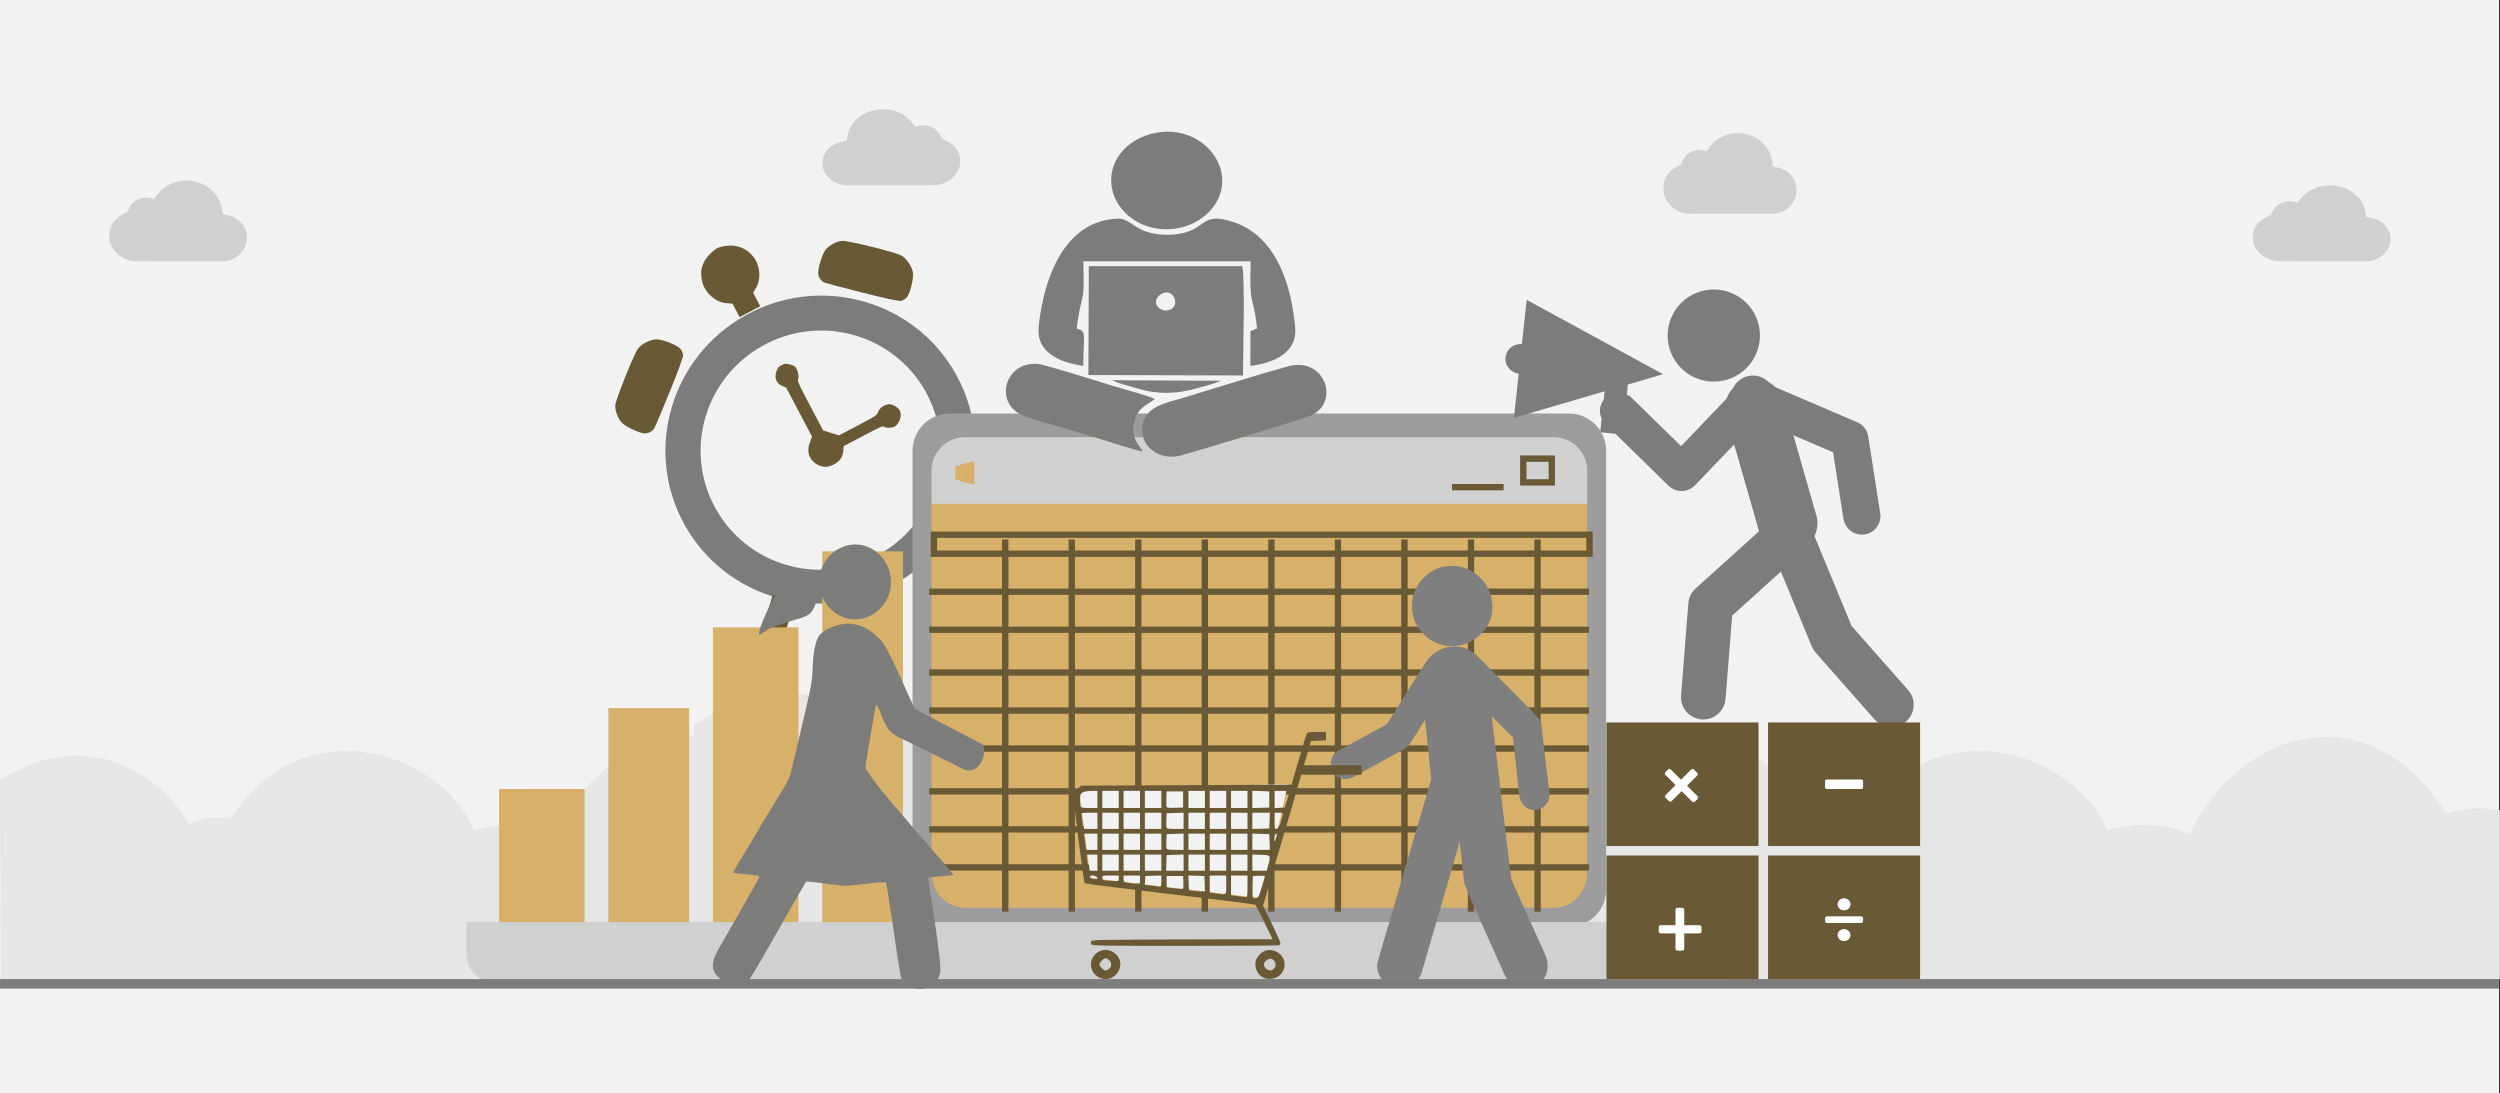 <svg width="526" height="230" xmlns="http://www.w3.org/2000/svg" xmlns:xlink="http://www.w3.org/1999/xlink" overflow="hidden"><rect width="100%" height="100%" fill="#333333" stroke="none"/><defs><clipPath id="clip0"><path d="M0 0 526 0 526 230 0 230Z" fill-rule="evenodd" clip-rule="evenodd"/></clipPath></defs><g clip-path="url(#clip0)"><rect x="0" y="0" width="525.239" height="230" fill="#FFFFFF" transform="scale(1.001 1)"/><rect x="0" y="0" width="525.239" height="230" fill="#F2F2F2" transform="scale(1.001 1)"/><path d="M0 5.112C17.317-6.348 33.18 3.575 38.931 14.169 41.166 12.964 44.023 12.432 47.931 13.037L47.931 47 0.209 47Z" fill="#E7E6E6" fill-rule="evenodd" transform="matrix(1.001 0 -0 1 344 159)"/><path d="M0 48.316C1.349 44.037 4.261 41.194 9.579 40.56 12.41 31.609 17.872 24.849 30.864 24.366 43.53-11.522 79.194-2.125 87.272 16.612 105.278 12.045 115.613 22.776 118.136 35.999 128.606 34.196 134.415 38.638 135.803 49Z" fill="#E7E6E6" fill-rule="evenodd" transform="matrix(1.001 0 -0 1 356 158)"/><path d="M0 19.768C11.259-1.912 37.239-9.415 53.664 16.148 56.727 15.192 60.158 14.627 64.906 15.469L64.906 51 30.332 51 1.061 51Z" fill="#E7E6E6" fill-rule="evenodd" transform="matrix(1.001 0 -0 1 461 155)"/><path d="M0 6.526C23.451-8.104 44.931 4.563 52.718 18.088 55.746 16.55 59.615 15.871 64.906 16.643L64.906 60 0.284 60Z" fill="#E7E6E6" fill-rule="evenodd" transform="matrix(1.001 0 -0 1 279 146)"/><path d="M0 5.221C17.317-6.483 33.18 3.651 38.931 14.471 41.166 13.24 44.023 12.697 47.931 13.314L47.931 48 0.209 48Z" fill="#E7E6E6" fill-rule="evenodd" transform="matrix(1.001 0 -0 1 134 157)"/><path d="M0 48.316C1.349 44.037 4.261 41.194 9.579 40.56 12.41 31.609 17.872 24.849 30.864 24.366 43.53-11.522 79.194-2.125 87.272 16.612 105.278 12.045 115.613 22.776 118.136 35.999 128.606 34.196 134.415 38.638 135.803 49Z" fill="#E7E6E6" fill-rule="evenodd" transform="matrix(1.001 0 -0 1 146 156)"/><path d="M0 20.156C11.259-1.95 37.239-9.599 53.664 16.465 56.727 15.49 60.158 14.914 64.906 15.772L64.906 52 30.332 52 1.061 52Z" fill="#E7E6E6" fill-rule="evenodd" transform="matrix(1.001 0 -0 1 251 153)"/><path d="M0 5.112C17.678-6.348 33.871 3.575 39.742 14.169 42.024 12.964 44.94 12.432 48.929 13.037L48.929 47 0.214 47Z" fill="#E7E6E6" fill-rule="evenodd" transform="matrix(1.001 0 -0 1 210 159)"/><path d="M0 48.316C1.339 44.037 4.229 41.194 9.508 40.56 12.319 31.609 17.74 24.849 30.637 24.366 43.21-11.522 78.611-2.125 86.63 16.612 104.504 12.045 114.763 22.776 117.267 35.999 127.661 34.196 133.426 38.638 134.805 49Z" fill="#E7E6E6" fill-rule="evenodd" transform="matrix(1.001 0 -0 1 223 158)"/><path d="M0 19.768C11.086-1.912 36.666-9.415 52.839 16.148 55.855 15.192 59.233 14.627 63.907 15.469L63.907 51 29.865 51 1.044 51Z" fill="#E7E6E6" fill-rule="evenodd" transform="matrix(1.001 0 -0 1 328 155)"/><path d="M0 6.526C23.451-8.104 44.931 4.563 52.718 18.088 55.746 16.55 59.615 15.871 64.906 16.643L64.906 60 0.284 60Z" fill="#E7E6E6" fill-rule="evenodd" transform="matrix(1.001 0 -0 1 146 146)"/><path d="M0 5.221C17.678-6.483 33.871 3.651 39.742 14.471 42.024 13.24 44.94 12.697 48.929 13.314L48.929 48 0.214 48Z" fill="#E7E6E6" fill-rule="evenodd" transform="matrix(1.001 0 -0 1 0 159)"/><path d="M0 48.316C1.339 44.037 4.229 41.194 9.508 40.56 12.319 31.609 17.74 24.849 30.637 24.366 43.21-11.522 78.611-2.125 86.63 16.612 104.504 12.045 114.763 22.776 117.267 35.999 127.661 34.196 133.426 38.638 134.805 49Z" fill="#E7E6E6" fill-rule="evenodd" transform="matrix(1.001 0 -0 1 13 158)"/><path d="M0 19.768C11.259-1.912 37.239-9.415 53.664 16.148 56.727 15.192 60.158 14.627 64.906 15.469L64.906 51 30.332 51 1.061 51Z" fill="#E7E6E6" fill-rule="evenodd" transform="matrix(1.001 0 -0 1 117 155)"/><path d="M65.468 32.693C65.468 50.452 51.012 64.887 33.09 65.012 15.167 65.118 0.498 50.897 0.249 33.137 0 15.377 14.26 0.747 32.183 0.373 50.106 0 64.952 14.044 65.45 31.786" fill="#7C7C7B" fill-rule="evenodd" transform="matrix(0.886 -0.466 0.466 0.885 128.247 80.975)"/><path d="M50.706 25.43C50.706 39.23 39.501 50.47 25.628 50.559 11.756 50.648 0.391 39.586 0.196 25.768 0 11.968 11.045 0.587 24.935 0.302 38.807 0 50.314 10.919 50.706 24.719" fill="#F2F2F2" fill-rule="evenodd" transform="matrix(0.886 -0.466 0.466 0.885 138.269 84.076)"/><path d="M2.22 23.143C1.812 22.912 1.297 22.378 1.048 21.986 0 20.259 0.284 18.55 1.83 17.179L2.824 16.307 2.824 10.468 2.824 4.629 2.274 3.97C1.421 2.955 1.51 1.727 2.469 0.766 3.091 0.142 3.393 0 4.156 0 4.938 0 5.222 0.142 5.879 0.783 6.59 1.513 6.643 1.656 6.554 2.581 6.483 3.187 6.235 3.792 5.968 4.095 5.506 4.575 5.489 4.789 5.489 10.414L5.489 16.218 6.732 17.464 7.958 18.692 12.416 18.692C16.839 18.692 16.875 18.692 17.532 18.141 18.296 17.482 19.77 17.375 20.551 17.927 21.102 18.319 21.706 19.369 21.706 19.939 21.706 21.167 20.392 22.484 19.148 22.484 18.42 22.484 17.354 21.933 17.177 21.488 17.07 21.185 16.377 21.149 12.398 21.149L7.762 21.149 7.3 21.915C7.052 22.342 6.519 22.894 6.11 23.143 5.116 23.748 3.197 23.748 2.22 23.143Z" fill="#695934" fill-rule="evenodd" transform="matrix(0.886 -0.466 0.466 0.885 160.759 78.772)"/><path d="M3.412 16.89C2.488 16.303 0.604 13.775 0.338 12.761 0 11.568 0.213 9.931 0.818 8.863 1.333 7.938 9.135 1.281 10.54 0.57 11.641 0 13.703 0.018 14.929 0.605 16.067 1.157 18.288 3.773 18.484 4.788 18.555 5.179 18.502 5.784 18.36 6.14 18.2 6.532 15.943 8.578 12.299 11.64 9.118 14.327 6.238 16.676 5.936 16.89 5.19 17.388 4.177 17.388 3.412 16.89Z" fill="#695934" fill-rule="evenodd" transform="matrix(0.886 -0.466 0.466 0.885 124.6 77.817)"/><path d="M0.391 4.132C0.853 3.121 3.092 0.922 4.051 0.497 5.188 0.018 6.841 0 7.978 0.443 8.955 0.816 16.613 7.609 17.52 8.903 18.248 9.932 18.497 11.972 18.088 13.248 17.697 14.454 15.423 17.008 14.446 17.345 14.072 17.47 13.468 17.505 13.095 17.416 12.669 17.292 10.341 15.359 6.823 12.184 3.731 9.4 0.995 6.899 0.746 6.615 0.142 5.941 0 4.948 0.391 4.132Z" fill="#695934" fill-rule="evenodd" transform="matrix(0.886 -0.466 0.466 0.885 169.873 53.999)"/><path d="M3.996 13.514 3.996 11.898 3.002 11.294C1.101 10.14 0 7.512 0.444 5.186 0.941 2.628 2.487 1.012 5.115 0.337 6.448 0 6.643 0 7.869 0.337 10.338 1.03 12.007 2.77 12.451 5.15 12.895 7.512 11.794 10.158 9.858 11.33L8.917 11.898 8.899 13.514 8.899 15.113 6.448 15.113 4.014 15.113 4.014 13.514 3.996 13.514Z" fill="#695934" fill-rule="evenodd" transform="matrix(0.886 -0.466 0.466 0.885 145.023 55.205)"/><path d="M9.708 8.808C9.351 9.625 8.37 10.211 7.335 10.211 6.692 10.211 6.192 9.803 3.301 6.944L0 3.658 1.624 1.829 3.23 0 6.317 3.054C10.172 6.855 10.386 7.246 9.708 8.808Z" fill="#695934" fill-rule="evenodd" transform="matrix(0.886 -0.466 0.466 0.885 200.712 104.564)"/><path d="M1.403 9.636C0.586 9.281 0 8.305 0 7.276 0 6.655 0.408 6.158 3.285 3.283L6.553 0 8.382 1.597 10.211 3.194 7.157 6.264C3.356 10.097 2.966 10.328 1.403 9.636Z" fill="#695934" fill-rule="evenodd" transform="matrix(0.886 -0.466 0.466 0.885 156.77 128.276)"/><path d="M0 7.832C-1.16005e-15 3.507 3.507-1.16005e-15 7.832-1.16005e-15L137.957 0C142.282-1.16005e-15 145.789 3.507 145.789 7.832L145.789 100.168C145.789 104.493 142.282 108 137.957 108L7.832 108C3.507 108 1.16005e-15 104.493 0 100.168Z" fill="#9C9C9C" fill-rule="evenodd" transform="matrix(1.001 0 -0 1 192 87)"/><path d="M0 7.18C0 3.214 3.214-1.09649e-15 7.18-2.19298e-15L130.621 0C134.586-1.09649e-15 137.8 3.214 137.8 7.18L137.8 91.82C137.8 95.786 134.586 99 130.621 99L7.18 99C3.214 99 0 95.786 0 91.82Z" fill="#D7B169" fill-rule="evenodd" transform="matrix(1.001 0 -0 1 196 92)"/><path d="M7 0 130.8 0C134.666-1.09649e-15 137.8 3.134 137.8 7L137.8 14 0 14 0 7C-1.09649e-15 3.134 3.134 0 7 0Z" fill="#D0D0D0" fill-rule="evenodd" transform="matrix(1.001 0 -0 1 196 92)"/><rect x="0" y="0" width="137.8" height="4" stroke="#695934" stroke-width="1.331" stroke-miterlimit="8" fill="none" transform="matrix(1.001 0 -0 1 196.5 112.5)"/><path d="M0 0 0 78.317" stroke="#695934" stroke-width="1.331" stroke-miterlimit="8" fill="none" fill-rule="evenodd" transform="matrix(1.001 0 -0 1 211.5 113.5)"/><path d="M0 0 0 78.317" stroke="#695934" stroke-width="1.331" stroke-miterlimit="8" fill="none" fill-rule="evenodd" transform="matrix(1.001 0 -0 1 225.5 113.5)"/><path d="M0 0 0 78.317" stroke="#695934" stroke-width="1.331" stroke-miterlimit="8" fill="none" fill-rule="evenodd" transform="matrix(1.001 0 -0 1 239.5 113.5)"/><path d="M0 0 0 78.317" stroke="#695934" stroke-width="1.331" stroke-miterlimit="8" fill="none" fill-rule="evenodd" transform="matrix(1.001 0 -0 1 253.5 113.5)"/><path d="M0 0 0 78.317" stroke="#695934" stroke-width="1.331" stroke-miterlimit="8" fill="none" fill-rule="evenodd" transform="matrix(1.001 0 -0 1 267.5 113.5)"/><path d="M0 0 0 78.317" stroke="#695934" stroke-width="1.331" stroke-miterlimit="8" fill="none" fill-rule="evenodd" transform="matrix(1.001 0 -0 1 281.5 113.5)"/><path d="M0 0 0 78.317" stroke="#695934" stroke-width="1.331" stroke-miterlimit="8" fill="none" fill-rule="evenodd" transform="matrix(1.001 0 -0 1 295.5 113.5)"/><path d="M0 0 0 78.317" stroke="#695934" stroke-width="1.331" stroke-miterlimit="8" fill="none" fill-rule="evenodd" transform="matrix(1.001 0 -0 1 309.5 113.5)"/><path d="M0 0 0 78.317" stroke="#695934" stroke-width="1.331" stroke-miterlimit="8" fill="none" fill-rule="evenodd" transform="matrix(1.001 0 -0 1 323.5 113.5)"/><path d="M0 0 138.683 0" stroke="#695934" stroke-width="1.331" stroke-miterlimit="8" fill="none" fill-rule="evenodd" transform="matrix(1.001 0 -0 1 195.5 124.5)"/><path d="M0 0 138.683 0" stroke="#695934" stroke-width="1.331" stroke-miterlimit="8" fill="none" fill-rule="evenodd" transform="matrix(1.001 0 -0 1 195.5 132.5)"/><path d="M0 0 138.683 0" stroke="#695934" stroke-width="1.331" stroke-miterlimit="8" fill="none" fill-rule="evenodd" transform="matrix(1.001 0 -0 1 195.5 141.5)"/><path d="M0 0 138.683 0" stroke="#695934" stroke-width="1.331" stroke-miterlimit="8" fill="none" fill-rule="evenodd" transform="matrix(1.001 0 -0 1 195.5 149.5)"/><path d="M0 0 138.683 0" stroke="#695934" stroke-width="1.331" stroke-miterlimit="8" fill="none" fill-rule="evenodd" transform="matrix(1.001 0 -0 1 195.5 157.5)"/><path d="M0 0 138.683 0" stroke="#695934" stroke-width="1.331" stroke-miterlimit="8" fill="none" fill-rule="evenodd" transform="matrix(1.001 0 -0 1 195.5 166.5)"/><path d="M0 0 138.683 0" stroke="#695934" stroke-width="1.331" stroke-miterlimit="8" fill="none" fill-rule="evenodd" transform="matrix(1.001 0 -0 1 195.5 174.5)"/><path d="M0 0 138.683 0" stroke="#695934" stroke-width="1.331" stroke-miterlimit="8" fill="none" fill-rule="evenodd" transform="matrix(1.001 0 -0 1 195.5 182.5)"/><rect x="0" y="0" width="5.991" height="5" stroke="#695934" stroke-width="1.331" stroke-miterlimit="8" fill="none" transform="matrix(1.001 0 -0 1 320.5 96.5)"/><path d="M0 0 10.849 0" stroke="#695934" stroke-width="1.331" stroke-miterlimit="8" fill="none" fill-rule="evenodd" transform="matrix(1.001 0 -0 1 305.5 102.5)"/><path d="M0 2.996 0.749 0 4.251 0 5 2.996Z" fill="#D7B169" fill-rule="evenodd" transform="matrix(-4.37114e-08 -1 1.001 -4.37747e-08 202 102)"/><path d="M0 0.166C-2.38709e-17 0.075 0.075 0 0.166 0L0.832 0C0.924 -4.77418e-17 0.999 0.075 0.999 0.166L0.999 2.834C0.999 2.925 0.924 3 0.832 3L0.166 3C0.075 3 0 2.925 0 2.834Z" fill="#D7B169" fill-rule="evenodd" transform="matrix(1.001 0 -0 1 201 98)"/><path d="M31.428 19C30.716 17.666 28.718 16.199 29.652 12.656 30.428 9.696 31.981 9.437 33.951 7.964 32.916 7.366 27.445 5.88 25.835 5.395 23.298 4.632 10.847 0.69 9.302 0.564 2.322 0 0 8.966 6.34 11.461 8.727 12.397 12.177 13.266 14.715 14.023 17.468 14.839 20.149 15.675 22.931 16.505 25.569 17.294 28.804 18.456 31.428 19Z" fill="#7C7C7B" fill-rule="evenodd" transform="matrix(1.001 0 -0 1 209 76)"/><path d="M0 22.904 32.491 23C32.491 19.423 32.952 2.034 32.323 0L0.08 0 0 22.904ZM15.222 5.926C12.735 7.578 15.324 10.254 17.431 9.025 19.369 7.892 17.613 4.335 15.222 5.926Z" fill="#7C7C7B" fill-rule="evenodd" transform="matrix(1.001 0 -0 1 229 56)"/><path d="M9.917 33C9.938 26.134 10.689 25.617 8.537 25.16 8.775 22.736 9.194 20.874 9.729 18.633 10.177 16.738 9.938 13.119 9.938 10.983L45.105 10.983C44.787 21.358 45.56 17.117 46.441 25.101L45.047 25.676 45.04 32.993C50.197 32.334 54.92 30.086 54.458 24.918 53.721 16.725 50.876 5.991 41.674 2.79 33.657 0 36.351 5.436 27.388 5.383 20.794 5.344 20.144 1.901 17.211 1.999 5.323 2.398 1.43 15.752 0.534 24.762 0 30.073 4.702 32.209 9.917 33Z" fill="#7C7C7B" fill-rule="evenodd" transform="matrix(1.001 0 -0 1 218 44)"/><path d="M30.986 2.079C23.465 4.152 16.079 6.556 8.587 8.815 5.577 9.718 0.665 10.455 0.315 15.012 0 19.057 4.025 22 8.422 20.831 11.032 20.14 34.775 12.993 36.069 12.309 41.939 9.226 38.536 0 30.986 2.079Z" fill="#7C7C7B" fill-rule="evenodd" transform="matrix(1.001 0 -0 1 240 75)"/><path d="M11.168 0.789C5.069 1.506 0 6.121 0.903 12.322 1.665 17.509 7.189 22 14.057 21.139 19.902 20.402 24.964 15.629 24.016 9.599 23.217 4.517 17.857 0 11.168 0.789Z" fill="#7C7C7B" fill-rule="evenodd" transform="matrix(1.001 0 -0 1 233 27)"/><path d="M22.967 0.109 0 0C1.291 0.719 3.731 1.242 5.286 1.724 9.415 3 13.402 2.925 17.509 1.772 19.13 1.31 21.488 0.719 22.967 0.109Z" fill="#7C7C7B" fill-rule="evenodd" transform="matrix(1.001 0 -0 1 234 80)"/><rect x="0" y="0" width="16.975" height="79" fill="#D7B169" transform="matrix(1.001 0 -0 1 173 116)"/><rect x="0" y="0" width="17.974" height="63" fill="#D7B169" transform="matrix(1.001 0 -0 1 150 132)"/><rect x="0" y="0" width="16.975" height="46" fill="#D7B169" transform="matrix(1.001 0 -0 1 128 149)"/><rect x="0" y="0" width="17.974" height="29" fill="#D7B169" transform="matrix(1.001 0 -0 1 105 166)"/><path d="M6.5 0 263.109 0C266.699-1.07267e-15 269.609 2.91 269.609 6.5L269.609 13 0 13 0 6.5C-1.07265e-15 2.91 2.91 0 6.5 0Z" fill="#D0D0D0" fill-rule="evenodd" transform="matrix(-1.001 -8.75495e-08 8.74228e-08 -1 368 207)"/><path d="M5.213 53.592C6.5 53.943 9.906 53.978 10.771 54.377 10.652 55.053 3.311 67.652 2.443 69.196 1.223 71.364 0 73.707 2.242 75.693 3.128 76.478 3.563 77.164 5.29 77.303 6.808 77.427 7.858 76.848 8.601 76.076 9.734 74.899 20.229 55.699 20.627 55.511 21.5 55.441 23.808 55.811 24.784 55.927 30.292 56.578 27.745 56.487 33.141 55.951 34.324 55.833 36.205 55.562 37.349 55.637 37.877 57.564 39.688 71.198 40.386 74.974 40.577 76.001 40.893 76.556 41.909 77.22 44.631 79 48.199 77.743 48.786 74.5 49.051 73.039 47.539 63.428 47.231 61.247 46.928 59.119 46.432 56.693 46.241 54.632L51.502 54.128C51.261 53.514 50.377 52.651 49.979 52.145 49.717 51.81 49.438 51.496 49.162 51.172L47.533 49.32C47.371 49.151 47.31 49.044 47.151 48.854L43.037 44.12C40.19 40.66 36.436 36.678 33.916 32.915 33.258 31.934 32.923 31.733 33.191 30.28 33.443 28.903 35.149 18.501 35.308 18.19 35.696 18.458 36.659 21.224 37.028 21.929 37.877 23.558 38.155 23.944 39.553 24.856L53.253 31.612C56.599 33.668 58.915 28.766 57.705 26.643L44.206 19.589C43.19 19.005 43.474 19.211 42.952 18.118 41.615 15.33 38.121 7.003 36.664 5.178 33.876 1.675 29.822 0 25.296 2.27 23.959 2.937 23.139 3.554 22.67 5.191 22.24 6.684 22.049 8.346 21.991 9.959 21.916 11.932 21.855 13.076 21.471 14.944 20.858 17.936 20.123 20.967 19.422 23.939 18.725 26.893 18.069 29.862 17.305 32.773 16.915 34.26 16.3 35.062 15.48 36.415 13.538 39.629 11.092 43.595 9.304 46.723 8.869 47.487 5.401 53.094 5.213 53.592Z" fill="#7C7C7B" fill-rule="evenodd" transform="matrix(1.001 0 -0 1 149 130)"/><path d="M8.012 0.627C4.926 1.071 2.613 3.285 1.795 5.893 0 11.602 4.533 17 9.901 16.245 13.641 15.719 16.975 12.048 16.386 7.41 15.901 3.591 12.387 0 8.012 0.627Z" fill="#7C7C7B" fill-rule="evenodd" transform="matrix(1.001 0 -0 1 171 114)"/><path d="M1.337 16.399C1.897 15.645 2.048 14.512 3.512 12.874 4.526 11.738 5.313 10.844 6.286 9.805 6.52 9.556 6.743 9.401 6.977 9.134 7.245 8.831 7.368 8.603 7.64 8.297 8.128 7.741 8.441 7.233 8.479 6.262 8.712 0.256 0.299 0 0.079 5.88 0 7.95 0.354 15.288 1.337 16.399Z" fill="#7C7C7B" fill-rule="evenodd" transform="matrix(0.867 0.5 -0.499 0.866 166.737 118.751)"/><path d="M-8.734-16.925C-11.078-16.851-13.046-15.966-14.632-14.267-16.223-12.567-16.975-10.57-16.904-8.279-16.828-5.988-15.959-4.03-14.291-2.405-12.629-0.775-10.626 0-8.282-0.075-5.938-0.149-3.971-1.034-2.384-2.738-0.798-4.438 0-6.43 0-8.721 0-11.012-0.869-12.97-2.608-14.6-4.352-16.225-6.391-17-8.734-16.925Z" fill="#7F7F7F" fill-rule="evenodd" transform="matrix(1.001 8.75495e-08 8.74228e-08 -1 314 119)"/><path d="M-44.44-21.975-34.171-16.387-25.768-2.979C-24.149-0.993-22.157 0-19.793 0-18.173 0-16.617-0.684-15.123-2.049L-2.427-14.897C-2.055-15.394-1.804-15.953-1.682-16.575L0-30.909 0-31.285C0-32.153-0.31-32.895-0.933-33.517-1.557-34.139-2.301-34.448-3.176-34.448-4.046-34.448-4.762-34.139-5.323-33.517-5.883-32.895-6.222-32.215-6.348-31.468L-7.658-19.179-12.135-14.71-8.03-48.969-0.749-65.169C-0.498-65.916-0.372-66.596-0.372-67.218-0.372-68.582-0.841-69.734-1.774-70.665-2.707-71.595-3.858-72-5.226-71.875-7.097-71.875-8.465-71.003-9.336-69.267L-17.177-51.765C-17.177-51.64-17.24-51.423-17.366-51.114-17.491-50.801-17.613-50.522-17.738-50.276-17.864-50.025-17.927-49.779-17.927-49.529L-18.86-41.149-26.886-68.708C-27.76-70.944-29.312-72-31.555-71.875-32.798-71.875-33.89-71.407-34.824-70.477-35.757-69.546-36.221-68.395-36.221-67.034-36.221-66.909-36.192-66.755-36.129-66.567-36.066-66.383-36.037-66.225-36.037-66.104L-24.835-27.93-26.141-15.457-29.312-20.485C-29.564-20.856-29.873-21.165-30.25-21.416L-41.264-27.558C-42.013-27.808-42.511-27.93-42.757-27.93-43.628-27.93-44.377-27.591-45-26.907-45.62-26.223-45.933-25.451-45.933-24.579-45.933-23.465-45.435-22.592-44.44-21.975Z" fill="#7F7F7F" fill-rule="evenodd" transform="matrix(1.001 8.75495e-08 8.74228e-08 -1 326 136)"/><path d="M-19.393-9.697C-19.393-15.052-15.052-19.393-9.697-19.393-4.341-19.393 0-15.052 0-9.697 0-4.341-4.341 0-9.697 0-15.052 0-19.393-4.341-19.393-9.697Z" fill="#7C7C7B" fill-rule="evenodd" transform="matrix(0.996 0.107 0.107 -0.994 371.277 61.998)"/><path d="M-89.949-9.372-89.949 0-59.787-12.495-66.906-15.445-66.906-17.57C-66.561-17.705-66.216-17.832-65.912-18.068L-54.413-27.136-45.968-16.151C-45.765-15.301-45.384-14.51-44.857-13.811-44.409-12.585-43.471-11.543-42.158-11.037-40.528-10.409-38.781-10.766-37.521-11.798-36.987-12.016-36.497-12.331-36.037-12.688L-18.174-18.184C-16.89-18.579-15.897-19.609-15.55-20.907L-11.318-36.705C-10.759-38.788-11.997-40.928-14.079-41.486-14.417-41.577-14.757-41.617-15.093-41.617-16.815-41.617-18.394-40.466-18.861-38.727L-22.535-25.015-31.208-22.345-24.62-38.553C-24.018-40.025-24.048-41.584-24.538-42.975L-14.76-60.938-1.519-73.08C0.389-74.826 0.517-77.789-1.234-79.703-2.159-80.706-3.419-81.221-4.686-81.221-5.82-81.221-6.955-80.814-7.856-79.991L-21.669-67.32C-22.049-66.972-22.368-66.558-22.617-66.109L-30.756-51.151-39.939-61.454-39.442-79.05C-39.37-81.639-41.409-83.797-43.997-83.867-44.042-83.867-44.086-83.867-44.131-83.867-46.658-83.867-48.742-81.857-48.814-79.311L-49.361-59.854C-49.393-58.656-48.968-57.496-48.174-56.602L-36.219-43.193-43.371-25.587-50.626-35.023C-51.263-35.852-52.205-36.389-53.243-36.52-53.401-36.539-53.564-36.551-53.722-36.551-54.596-36.551-55.448-36.259-56.144-35.712L-68.398-26.045-71.613-26.045-71.613-23.175C-72.372-21.952-72.376-20.414-71.613-19.141L-71.613-17.387-89.95-24.983-89.95-15.612C-91.676-15.612-93.074-14.214-93.074-12.488-93.073-10.766-91.671-9.372-89.949-9.372Z" fill="#7C7C7B" fill-rule="evenodd" transform="matrix(0.996 0.107 0.107 -0.994 410.799 72.71)"/><path d="M5.119 15.958C2.768 15.701 0.887 14.307 0.177 12.295 0.024 11.863 0.003 11.707 0 10.995-0.003 10.34 0.024 10.091 0.139 9.698 0.565 8.239 1.582 7.197 3.306 6.455 3.558 6.346 3.796 6.224 3.835 6.183 3.875 6.142 3.97 5.945 4.048 5.745 4.389 4.863 5.117 4.096 5.943 3.747 7.094 3.261 8.121 3.232 9.317 3.65 9.401 3.679 9.461 3.631 9.57 3.446 10.056 2.626 11.073 1.646 11.993 1.113 13.226 0.399 14.419 0.059 15.867 0.009 16.947-0.028 17.604 0.046 18.521 0.307 19.681 0.639 20.625 1.139 21.509 1.892 22.842 3.027 23.59 4.45 23.75 6.151 23.791 6.588 23.81 6.643 23.933 6.666 24.008 6.679 24.318 6.732 24.621 6.783 26.256 7.055 27.502 7.826 28.282 9.048 29.268 10.59 29.17 12.42 28.024 13.904 27.232 14.93 26.272 15.534 24.913 15.865L24.394 15.991 14.984 15.999C9.806 16.004 5.369 15.985 5.119 15.958Z" fill="#D0D0D0" fill-rule="evenodd" transform="matrix(1.001 0 -0 1 474 39)"/><path d="M4.943 16.955C2.673 16.682 0.857 15.201 0.171 13.063 0.024 12.604 0.003 12.438 0 11.681-0.002 10.986 0.023 10.722 0.134 10.305 0.545 8.754 1.528 7.646 3.192 6.858 3.435 6.743 3.665 6.613 3.703 6.569 3.741 6.526 3.833 6.317 3.908 6.104 4.238 5.167 4.94 4.352 5.738 3.981 6.849 3.465 7.841 3.434 8.996 3.878 9.077 3.909 9.134 3.858 9.24 3.662 9.709 2.79 10.692 1.748 11.579 1.183 12.77 0.424 13.922 0.063 15.32 0.01 16.363-0.03 16.997 0.049 17.882 0.327 19.002 0.679 19.913 1.21 20.767 2.011 22.054 3.216 22.777 4.728 22.931 6.535 22.97 7 22.989 7.058 23.107 7.082 23.18 7.097 23.479 7.153 23.772 7.206 25.351 7.496 26.553 8.315 27.307 9.614 28.259 11.252 28.164 13.197 27.057 14.773 26.293 15.863 25.366 16.505 24.054 16.856L23.553 16.99 14.467 16.999C9.468 17.004 5.184 16.984 4.943 16.955Z" fill="#D0D0D0" fill-rule="evenodd" transform="matrix(1.001 0 -0 1 350 28)"/><path d="M-5.119-15.958C-2.768-15.701-0.887-14.307-0.177-12.294-0.024-11.863-0.003-11.707-0-10.994 0.003-10.34-0.024-10.091-0.139-9.698-0.565-8.239-1.582-7.197-3.306-6.455-3.558-6.346-3.796-6.224-3.835-6.183-3.875-6.142-3.97-5.945-4.048-5.745-4.389-4.863-5.117-4.096-5.943-3.747-7.094-3.261-8.121-3.232-9.317-3.65-9.401-3.679-9.461-3.631-9.57-3.446-10.056-2.626-11.073-1.646-11.993-1.113-13.226-0.399-14.419-0.059-15.867-0.009-16.947 0.028-17.604-0.046-18.521-0.307-19.681-0.639-20.625-1.139-21.509-1.892-22.842-3.027-23.59-4.45-23.75-6.151-23.791-6.588-23.81-6.643-23.933-6.666-24.008-6.679-24.318-6.732-24.621-6.782-26.256-7.055-27.502-7.826-28.282-9.048-29.268-10.59-29.17-12.42-28.024-13.904-27.232-14.929-26.272-15.534-24.913-15.865L-24.394-15.991-14.984-15.999C-9.806-16.004-5.369-15.985-5.119-15.958Z" fill="#D0D0D0" fill-rule="evenodd" transform="matrix(1.001 8.75495e-08 8.74228e-08 -1 202 23)"/><path d="M5.119 16.955C2.768 16.682 0.887 15.201 0.177 13.063 0.024 12.604 0.003 12.438 0 11.681-0.003 10.986 0.024 10.722 0.139 10.305 0.565 8.754 1.582 7.646 3.306 6.858 3.558 6.743 3.796 6.613 3.835 6.569 3.875 6.526 3.97 6.317 4.048 6.104 4.389 5.167 5.117 4.352 5.943 3.981 7.094 3.465 8.121 3.434 9.317 3.878 9.401 3.909 9.461 3.858 9.57 3.662 10.056 2.79 11.073 1.748 11.993 1.183 13.226 0.424 14.419 0.063 15.867 0.01 16.947-0.03 17.604 0.049 18.521 0.327 19.681 0.679 20.625 1.21 21.509 2.011 22.842 3.216 23.59 4.728 23.75 6.535 23.791 7 23.81 7.058 23.933 7.082 24.008 7.097 24.318 7.153 24.621 7.206 26.256 7.496 27.502 8.315 28.282 9.614 29.268 11.252 29.17 13.197 28.024 14.773 27.232 15.863 26.272 16.505 24.913 16.856L24.394 16.99 14.984 16.999C9.806 17.004 5.369 16.984 5.119 16.955Z" fill="#D0D0D0" fill-rule="evenodd" transform="matrix(1.001 0 -0 1 23 38)"/><path d="M0 0 525.239 0" stroke="#7C7C7B" stroke-width="1.997" stroke-miterlimit="8" fill="none" fill-rule="evenodd" transform="matrix(1.001 0 -0 1 0 207)"/><path d="M0 1.003 43.936 0 38.526 24 2.459 19.736 0 1.003Z" fill="#F2F2F2" fill-rule="evenodd" transform="matrix(1.001 0 -0 1 227 165)"/><path d="M0 0-13.466-0" stroke="#695934" stroke-width="1.997" stroke-miterlimit="8" fill="none" fill-rule="evenodd" transform="matrix(-1.001 -0 -0 1 273 162)"/><path d="M5.392 51.734C3.322 50.848 2.883 48.113 4.576 46.652 5.821 45.577 7.302 45.567 8.608 46.625 11.308 48.813 8.604 53.109 5.392 51.734ZM7.338 49.853C7.619 49.63 7.794 49.269 7.794 48.914 7.794 48.319 7.142 47.614 6.592 47.614 6.198 47.614 5.3 48.518 5.3 48.914 5.3 49.311 6.198 50.215 6.592 50.215 6.752 50.215 7.088 50.052 7.338 49.853ZM39.646 51.614C38.179 50.831 37.616 48.724 38.525 47.412 39.579 45.889 41.011 45.475 42.539 46.251 45.34 47.673 44.495 51.713 41.348 51.95 40.681 52 40.185 51.902 39.646 51.614ZM41.888 49.904C42.688 49.353 42.392 48.017 41.406 47.731 40.85 47.569 39.897 48.296 39.901 48.879 39.905 49.411 40.079 49.679 40.611 49.976 41.158 50.281 41.356 50.27 41.888 49.904ZM3.658 44.697C3.464 44.467 3.449 44.288 3.604 44.046 3.801 43.74 5.339 43.709 22.761 43.662L41.705 43.611 39.974 40.061C39.022 38.108 38.181 36.45 38.104 36.376 37.974 36.249 32.107 35.518 10.999 32.997 6.242 32.428 2.285 31.906 2.206 31.835 2.127 31.765 1.556 27.7 0.938 22.801-0.295 13.043-0.295 12.957 0.835 11.892L1.46 11.303 23.576 11.203 45.691 11.103 47.23 5.799C48.077 2.882 48.839 0.384 48.925 0.247 49.031 0.079 49.695 0 51.002 0L52.923 0 52.923 0.892 52.923 1.784 51.354 1.842 49.784 1.901 48.53 6.202C47.84 8.568 46.897 11.854 46.435 13.504 45.974 15.155 45.461 16.91 45.297 17.405 45.133 17.9 43.806 22.417 42.347 27.442L39.694 36.578 41.526 40.323C42.534 42.382 43.358 44.225 43.358 44.419 43.358 44.612 43.213 44.825 43.036 44.892 42.859 44.959 33.987 45.013 23.32 45.013 5.873 45.013 3.899 44.981 3.658 44.697ZM39.426 32.71C39.794 31.499 40.097 30.437 40.099 30.349 40.101 30.262 39.529 30.217 38.83 30.249L37.558 30.309 37.499 32.396C37.467 33.544 37.49 34.608 37.549 34.76 37.614 34.926 37.877 35.012 38.206 34.974 38.717 34.915 38.802 34.757 39.426 32.71ZM36.438 32.51 36.438 30.209 34.709 30.209 32.979 30.209 32.979 32.291 32.979 34.372 34.454 34.565C35.266 34.67 36.044 34.769 36.184 34.783 36.374 34.803 36.438 34.231 36.438 32.51ZM31.961 32.21 31.961 30.209 30.231 30.209 28.501 30.209 28.501 32 28.501 33.792 29.163 33.898C32.159 34.38 31.961 34.499 31.961 32.21ZM27.441 31.959 27.382 30.309 25.694 30.251 24.006 30.193 24.066 31.751 24.126 33.31 25.042 33.43C25.545 33.496 26.304 33.563 26.729 33.58L27.5 33.61ZM22.966 31.589 22.905 30.309 21.175 30.309 19.445 30.309 19.445 31.509 19.445 32.71 21.073 32.923C21.968 33.04 22.774 33.076 22.864 33.002 22.954 32.929 23 32.293 22.966 31.589ZM18.326 31.401 18.326 30.193 16.646 30.251 14.967 30.309 14.906 31.244 14.845 32.178 16.025 32.309C16.675 32.381 17.298 32.471 17.41 32.509 18.2 32.777 18.326 32.625 18.326 31.401ZM13.848 31.109 13.848 30.209 12.118 30.209 10.388 30.209 10.388 30.9C10.388 31.525 10.452 31.601 11.05 31.696 13.92 32.153 13.848 32.168 13.848 31.109ZM9.371 30.809 9.371 30.209 7.641 30.209C5.942 30.209 5.911 30.218 5.911 30.698 5.911 31.217 6.15 31.279 8.506 31.374 9.339 31.408 9.371 31.387 9.371 30.809ZM4.856 30.659C4.766 30.194 3.265 30.028 3.265 30.483 3.265 30.761 3.666 30.917 4.552 30.982 4.803 31 4.901 30.895 4.856 30.659ZM4.893 27.508 4.893 25.808 3.751 25.808 2.608 25.808 2.741 26.958C3.007 29.246 2.986 29.209 3.994 29.209L4.893 29.209ZM9.371 27.508 9.371 25.808 7.641 25.808 5.911 25.808 5.911 27.508 5.911 29.209 7.641 29.209 9.371 29.209ZM13.848 27.508 13.848 25.808 12.118 25.808 10.388 25.808 10.388 27.508 10.388 29.209 12.118 29.209 13.848 29.209ZM18.326 27.508 18.326 25.808 16.596 25.808 14.866 25.808 14.866 27.508 14.866 29.209 16.596 29.209 18.326 29.209ZM23.006 27.5 23.006 25.792 21.226 25.85 19.445 25.908 19.386 27.558 19.327 29.209 21.166 29.209 23.006 29.209ZM27.484 27.508 27.484 25.808 25.754 25.808 24.024 25.808 24.024 27.508 24.024 29.209 25.754 29.209 27.484 29.209ZM31.961 27.508 31.961 25.808 30.231 25.808 28.501 25.808 28.501 27.508 28.501 29.209 30.231 29.209 31.961 29.209ZM36.438 27.508 36.438 25.808 34.709 25.808 32.979 25.808 32.979 27.508 32.979 29.209 34.709 29.209 36.438 29.209ZM40.813 27.941C41.358 25.96 41.326 25.918 39.234 25.85L37.456 25.792 37.456 27.5 37.456 29.209 38.96 29.209 40.464 29.209ZM4.893 23.107 4.893 21.407 3.453 21.407 2.012 21.407 2.117 21.956C2.175 22.259 2.28 23.024 2.351 23.657L2.481 24.807 3.687 24.807 4.893 24.807ZM9.371 23.107 9.371 21.407 7.641 21.407 5.911 21.407 5.911 23.107 5.911 24.807 7.641 24.807 9.371 24.807ZM13.848 23.107 13.848 21.407 12.118 21.407 10.388 21.407 10.388 23.107 10.388 24.807 12.118 24.807 13.848 24.807ZM18.326 23.107 18.326 21.407 16.596 21.407 14.866 21.407 14.866 23.107 14.866 24.807 16.596 24.807 18.326 24.807ZM23.006 23.099 23.006 21.391 21.226 21.448 19.445 21.506 19.384 22.887C19.351 23.646 19.371 24.389 19.428 24.538 19.506 24.735 20.001 24.807 21.27 24.807L23.006 24.807ZM27.484 23.107 27.484 21.407 25.754 21.407 24.024 21.407 24.024 23.107 24.024 24.807 25.754 24.807 27.484 24.807ZM31.961 23.107 31.961 21.407 30.231 21.407 28.501 21.407 28.501 23.107 28.501 24.807 30.231 24.807 31.961 24.807ZM36.438 23.107 36.438 21.407 34.709 21.407 32.979 21.407 32.979 23.107 32.979 24.807 34.709 24.807 36.438 24.807ZM41.077 23.157 41.018 21.506 39.237 21.448 37.456 21.391 37.456 23.099 37.456 24.807 39.296 24.807 41.136 24.807ZM42.509 22.157C42.671 21.567 42.657 21.407 42.446 21.407 42.275 21.407 42.152 21.729 42.106 22.297 42.023 23.318 42.208 23.253 42.509 22.157ZM4.893 18.706 4.893 17.005 3.15 17.005C1.586 17.005 1.417 17.041 1.509 17.355 1.566 17.548 1.674 18.313 1.75 19.056L1.888 20.406 3.391 20.406 4.893 20.406ZM9.371 18.706 9.371 17.005 7.641 17.005 5.911 17.005 5.911 18.706 5.911 20.406 7.641 20.406 9.371 20.406ZM13.848 18.706 13.848 17.005 12.118 17.005 10.388 17.005 10.388 18.706 10.388 20.406 12.118 20.406 13.848 20.406ZM18.326 18.706 18.326 17.005 16.596 17.005 14.866 17.005 14.866 18.706 14.866 20.406 16.596 20.406 18.326 20.406ZM23.006 18.698 23.006 16.99 21.226 17.047 19.445 17.105 19.384 18.486C19.351 19.245 19.371 19.988 19.428 20.136 19.506 20.334 20.001 20.406 21.27 20.406L23.006 20.406ZM27.484 18.706 27.484 17.005 25.754 17.005 24.024 17.005 24.024 18.706 24.024 20.406 25.754 20.406 27.484 20.406ZM31.961 18.706 31.961 17.005 30.231 17.005 28.501 17.005 28.501 18.706 28.501 20.406 30.231 20.406 31.961 20.406ZM36.438 18.706 36.438 17.005 34.709 17.005 32.979 17.005 32.979 18.706 32.979 20.406 34.709 20.406 36.438 20.406ZM41.077 18.655 41.136 17.005 39.296 17.005 37.456 17.005 37.456 18.713 37.456 20.422 39.237 20.364 41.018 20.306ZM43.36 19.156C44.078 16.866 44.098 17.005 43.057 17.005L42.137 17.005 42.137 18.719C42.137 20.353 42.157 20.431 42.568 20.37 42.896 20.321 43.085 20.032 43.36 19.156ZM4.893 14.204 4.893 12.404 3.659 12.404C2.46 12.404 1.692 12.633 1.386 13.084 1.205 13.351 1.181 15.247 1.354 15.688 1.453 15.942 1.816 16.005 3.185 16.005L4.893 16.005ZM9.371 14.204 9.371 12.404 7.641 12.404 5.911 12.404 5.911 14.204 5.911 16.005 7.641 16.005 9.371 16.005ZM13.848 14.204 13.848 12.404 12.118 12.404 10.388 12.404 10.388 14.204 10.388 16.005 12.118 16.005 13.848 16.005ZM18.326 14.204 18.326 12.404 16.596 12.404 14.866 12.404 14.866 14.204 14.866 16.005 16.596 16.005 18.326 16.005ZM22.905 14.204 22.905 12.504 21.175 12.504 19.445 12.504 19.384 13.985C19.351 14.8 19.373 15.592 19.432 15.744 19.515 15.956 19.936 16.007 21.222 15.963L22.905 15.905ZM27.484 14.204 27.484 12.404 25.754 12.404 24.024 12.404 24.024 14.204 24.024 16.005 25.754 16.005 27.484 16.005ZM31.961 14.204 31.961 12.404 30.231 12.404 28.501 12.404 28.501 14.204 28.501 16.005 30.231 16.005 31.961 16.005ZM36.438 14.204 36.438 12.404 34.709 12.404 32.979 12.404 32.979 14.204 32.979 16.005 34.709 16.005 36.438 16.005ZM41.018 14.204 41.018 12.504 39.237 12.446 37.456 12.388 37.456 14.204 37.456 16.02 39.237 15.963 41.018 15.905ZM44.714 14.504C45.415 12.348 45.443 12.404 43.663 12.404L42.137 12.404 42.137 14.215 42.137 16.026 43.198 15.965 44.259 15.905Z" fill="#695934" fill-rule="evenodd" transform="matrix(1.001 0 -0 1 226 154)"/><rect x="0" y="0" width="31.954" height="26" fill="#695934" transform="matrix(1.001 0 -0 1 338 152)"/><rect x="0" y="0" width="31.954" height="26" fill="#695934" transform="matrix(1.001 0 -0 1 372 152)"/><path d="M0.272 0 7.698 0C7.782 0.001 7.85 0.034 7.904 0.099 7.959 0.165 7.987 0.26 7.988 0.384L7.988 1.616C7.987 1.728 7.962 1.82 7.914 1.89 7.865 1.961 7.799 1.998 7.716 2L0.291 2C0.199 1.999 0.128 1.966 0.077 1.901 0.026 1.835 0.001 1.74 0 1.616L0 0.384C0 0.272 0.023 0.18 0.068 0.11 0.113 0.039 0.182 0.002 0.272 0Z" fill="#FFFFFF" fill-rule="evenodd" transform="matrix(1.001 0 -0 1 384 164)"/><rect x="0" y="0" width="31.954" height="26" fill="#695934" transform="matrix(1.001 0 -0 1 338 180)"/><path d="M3.947 0 4.911 0C5.042 0.001 5.149 0.038 5.232 0.112 5.315 0.186 5.358 0.291 5.361 0.427L5.361 3.659 8.536 3.659C8.677 3.662 8.787 3.702 8.866 3.78 8.945 3.858 8.986 3.96 8.987 4.085L8.987 4.915C8.987 5.062 8.949 5.177 8.874 5.259 8.799 5.342 8.687 5.384 8.536 5.385L5.361 5.385 5.361 8.596C5.358 8.731 5.315 8.832 5.232 8.899 5.149 8.966 5.042 9 4.911 9L3.947 9C3.817 9 3.713 8.966 3.636 8.899 3.56 8.832 3.52 8.731 3.519 8.596L3.519 5.385 0.429 5.385C0.299 5.383 0.195 5.342 0.118 5.262 0.041 5.182 0.002 5.073 0 4.937L0 4.085C0 3.95 0.037 3.845 0.11 3.772 0.183 3.698 0.289 3.66 0.429 3.659L3.519 3.659 3.519 0.427C3.52 0.291 3.56 0.186 3.636 0.112 3.713 0.038 3.817 0.001 3.947 0Z" fill="#FFFFFF" fill-rule="evenodd" transform="matrix(1.001 0 -0 1 349 191)"/><rect x="0" y="0" width="31.954" height="26" fill="#695934" transform="matrix(1.001 0 -0 1 372 180)"/><path d="M3.985 6.482C4.364 6.492 4.681 6.615 4.935 6.852 5.189 7.089 5.321 7.385 5.331 7.741 5.332 7.741 5.335 7.742 5.341 7.743 5.346 7.745 5.349 7.751 5.35 7.759 5.332 8.106 5.198 8.398 4.947 8.633 4.697 8.868 4.382 8.99 4.004 9 3.614 8.992 3.289 8.872 3.027 8.64 2.766 8.408 2.63 8.114 2.619 7.759 2.63 7.395 2.765 7.093 3.025 6.854 3.284 6.615 3.604 6.491 3.985 6.482ZM0.494 3.798 7.495 3.798C7.648 3.799 7.769 3.838 7.856 3.914 7.943 3.991 7.987 4.098 7.988 4.236L7.988 4.71C7.985 5.038 7.821 5.202 7.495 5.202L0.494 5.202C0.34 5.2 0.22 5.158 0.133 5.074 0.046 4.991 0.002 4.875 0 4.728L0 4.236C0 4.098 0.042 3.991 0.126 3.914 0.209 3.838 0.332 3.799 0.494 3.798ZM3.985 0C4.365 0.009 4.685 0.132 4.945 0.369 5.204 0.607 5.339 0.903 5.35 1.259 5.343 1.615 5.215 1.915 4.969 2.157 4.722 2.4 4.4 2.526 4.004 2.536 3.606 2.527 3.278 2.404 3.02 2.166 2.762 1.929 2.628 1.633 2.619 1.277 2.63 0.913 2.765 0.611 3.025 0.372 3.284 0.133 3.604 0.009 3.985 0Z" fill="#FFFFFF" fill-rule="evenodd" transform="matrix(1.001 0 -0 1 384 189)"/><path d="M356.396 161.92 357.064 162.586C357.154 162.678 357.203 162.776 357.212 162.882 357.22 162.989 357.181 163.087 357.093 163.179L354.955 165.314 357.152 167.509C357.248 167.607 357.298 167.71 357.301 167.816 357.304 167.922 357.265 168.017 357.182 168.101L356.634 168.649C356.537 168.746 356.435 168.796 356.328 168.799 356.221 168.801 356.116 168.751 356.011 168.649L353.813 166.454 351.69 168.574C351.599 168.661 351.502 168.699 351.4 168.686 351.298 168.673 351.202 168.621 351.111 168.53L350.444 167.864C350.353 167.774 350.304 167.68 350.295 167.583 350.287 167.485 350.326 167.391 350.414 167.301L352.538 165.181 350.4 163.045C350.31 162.954 350.266 162.855 350.266 162.749 350.266 162.643 350.31 162.544 350.399 162.453L350.962 161.89C351.052 161.801 351.147 161.757 351.246 161.759 351.345 161.761 351.444 161.809 351.541 161.906L353.679 164.041 355.818 161.906C355.909 161.817 356.005 161.775 356.107 161.779 356.209 161.784 356.306 161.83 356.396 161.92Z" fill="#FFFFFF" fill-rule="evenodd"/></g></svg>